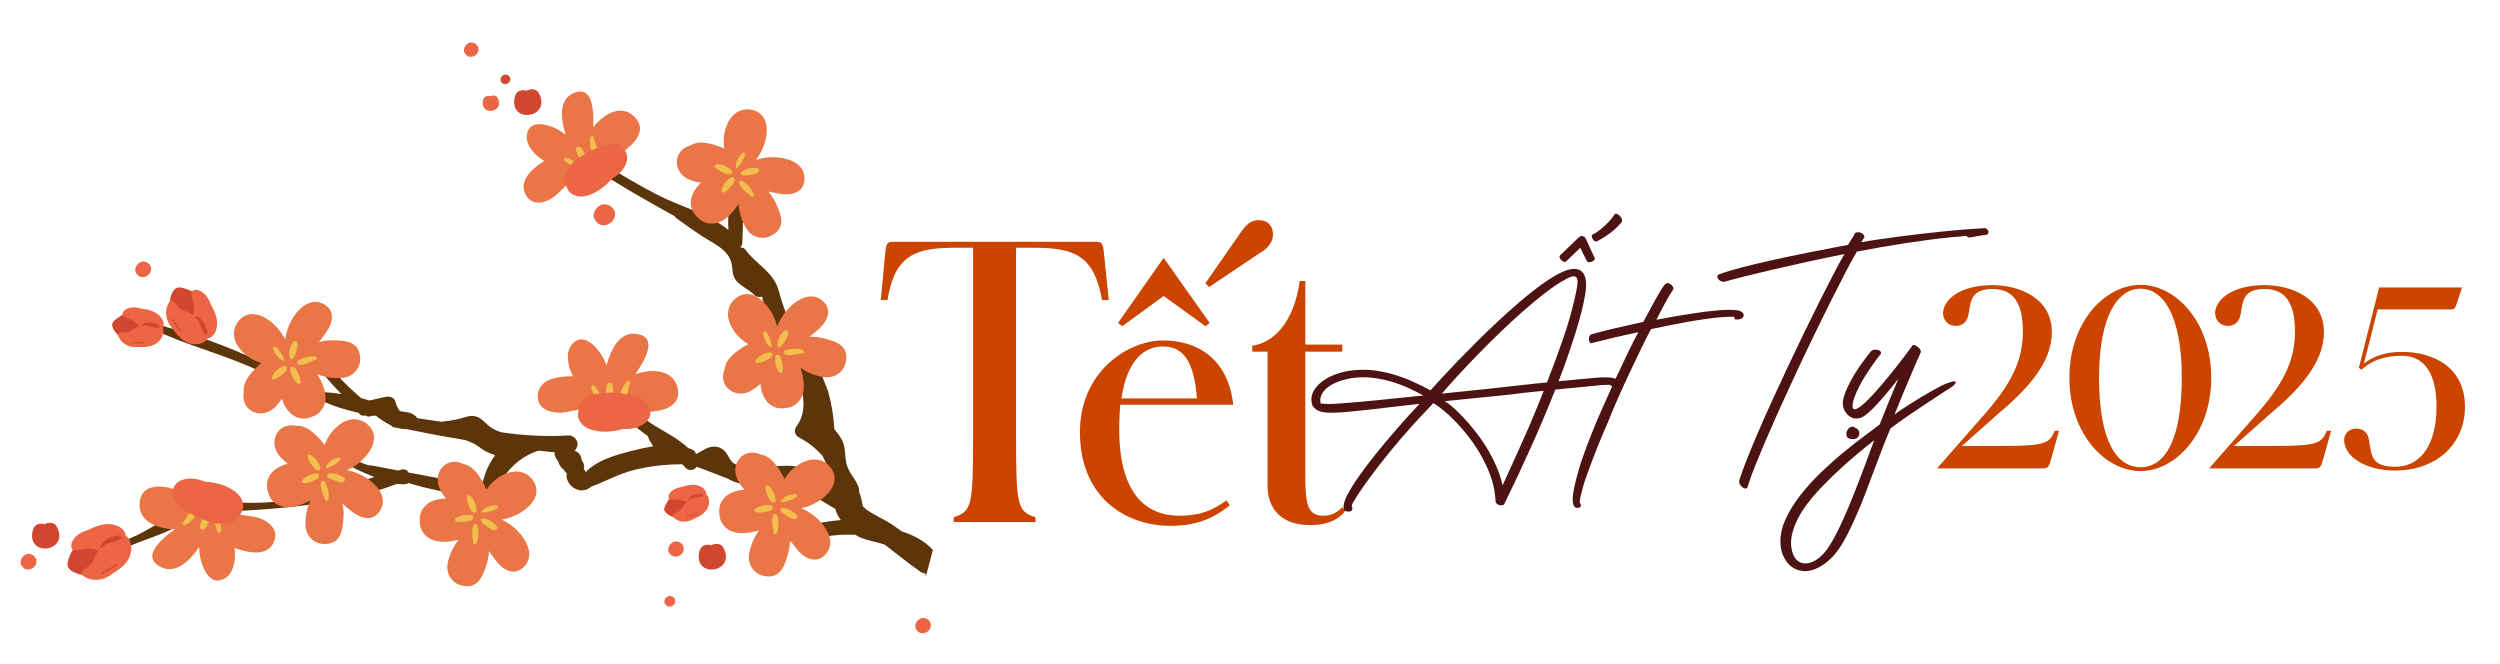 <?xml version="1.0" encoding="utf-8"?>
<!-- Generator: Adobe Illustrator 28.0.0, SVG Export Plug-In . SVG Version: 6.00 Build 0)  -->
<svg version="1.1" id="Background_1" xmlns="http://www.w3.org/2000/svg" xmlns:xlink="http://www.w3.org/1999/xlink" x="0px"
	 y="0px" viewBox="0 0 849.89 225.78" style="enable-background:new 0 0 849.89 225.78;" xml:space="preserve">
<style type="text/css">
	.st0{fill:#5C350B;}
	.st1{fill:#EA7547;}
	.st2{fill:#F2BE4D;}
	.st3{fill:#EC6545;}
	.st4{fill:#D1462E;}
	.st5{fill:#CB4400;}
	.st6{fill:#4D1313;}
</style>
<g>
	<g>
		<g>
			<path class="st0" d="M290.78,181.81c2.71,1.79,6.73,2.29,9.6,3.2c0.15,0.05,0.27,0.11,0.42,0.16c4.04,3.08,7.94,6.29,12.17,9.24
				c0.49,0.34,1.04,0.48,1.6,0.52c0.08,0.32,0.14,0.65,0.2,0.99l2.37-8.95c-2.73-3.1-6.6-5.02-10.69-6.38
				c-1.09-0.76-2.14-1.62-3.23-2.32c-2.7-1.75-5.76-3.02-8.39-4.83c-0.58-0.4-1.07-0.88-1.51-1.39c-0.26-1.44-0.55-3.09-1.28-5
				c0.04-0.26,0.08-0.51,0.01-0.78c-0.65-2.6-2.4-4.28-3.56-6.66c-1.35-2.77-0.93-5.25-1.56-8.11c-0.48-2.18-1.92-3.9-3.29-5.62
				c-0.25-4.35-0.95-8.72-2.15-12.92l-3.47-8.85c-1.98-3.85-4.52-7.39-7.72-10.44c-0.11-0.11-0.26-0.11-0.4-0.16
				c-1.84-4.8-3.84-9.55-5.12-14.51c-1.71-6.61-7.65-8.97-11.4-14.18c-0.38-0.52-0.95-0.66-1.53-0.66c-0.04-0.05-0.05-0.1-0.09-0.15
				c0.3-0.37,0.55-0.79,0.58-1.29c0.26-4.68,0.1-9.26,0.76-13.93c0.59-4.19,1.75-8.24,2.65-12.37c0.46-2.12-2.57-3.2-3.57-1.27
				c-3.5,6.74-5.01,15.16-4.57,23.03c-6.85-5.62-16.33-7.95-24.11-11.94c-12.31-6.31-23.67-14.31-36.02-20.56
				c-0.49-0.25-1,0.45-0.55,0.8c13.41,10.68,27.84,18.94,42.52,27.07c0.06,0.16,0.1,0.33,0.27,0.46c2.96,2.2,5.91,4.28,9,6.3
				c3.7,2.43,8.85,4.45,9.95,9.16c0.51,2.19,0.06,4.05,1.6,5.92c1.66,2.02,4.32,3,6.16,4.89c0.65,0.67,1.79,0.85,2.67,0.57
				c0.13,0.78,0.24,1.6,0.47,2.61c1.6,7.04,5.7,15.36,9.53,21.47c0.33,0.53,0.78,0.81,1.23,0.93c2.65,6.28,4.5,13.63,0.49,18.99
				c-0.93,1.25-0.79,3.03,0.71,3.81c3.24,1.68,5.81,3.73,8.16,6.41c1.17,2.47,2.34,4.94,3.36,7.48c0.04,0.09,0.06,0.2,0.1,0.29
				c-0.03-0.01-0.06-0.01-0.09-0.02c-0.71-0.18-1.4-0.44-2.11-0.64c-0.03-0.07-0.03-0.16-0.08-0.22c-2.32-3-5.77-3.04-9.34-3.17
				c-5.28-1.38-12.9,0.86-18.77,0.26c-0.01-0.01-0.02-0.02-0.03-0.03c-0.06-0.04-0.12-0.05-0.18-0.09
				c-0.05-0.02-0.07-0.09-0.12-0.11c-0.08-0.03-0.16-0.05-0.25-0.08c-1.36-0.68-2.67-0.71-3.76-2.24c-0.85-1.2-1.27-2.54-2.44-3.51
				c-1.45-1.2-3.2-1.43-4.98-0.88c-1.35,0.41-2.89,1.59-4.4,2.24c-0.18-0.62-0.52-1.19-1.17-1.49c-0.49-0.23-0.99-0.38-1.49-0.55
				c-3.22-3.1-7.35-5.15-11.22-7.5c-7.75-4.7-12.95-11.34-17.65-18.94c-0.48-0.77-1.65-0.15-1.39,0.68
				c2.06,6.73,5.96,12.3,10.97,17.19c1.71,1.67,3.59,3.1,5.53,4.47c0.44,1.17,1.09,2.41,1.9,3.51c-2.47,0.39-4.92,0.92-7.3,1.54
				c-5.36,1.39-11.74,3.09-15.67,7.25c-0.13-0.39-0.34-0.79-0.66-1.16c0.08-0.36,0.14-0.68,0.13-0.81
				c-0.07-0.93-0.43-1.63-0.91-2.24c-0.03-1.4-0.99-2.72-2.36-3.03c0.26-0.28,0.55-0.49,0.67-1c1.16-1.93-0.66-4.37-2.76-4.24
				c-7.67,0.47-15.31,0.05-22.85-1.08c-1.35-0.47-2.68-1.01-3.89-1.93c-1.75-1.34-2.91-3.2-5.26-3.58c-1.69-0.27-3.36,0.5-4.96,0.9
				c-2.11,0.53-4.18,0.82-6.26,1.04c-2.74-0.42-5.48-0.84-8.22-1.24c-0.1-0.19-0.2-0.39-0.37-0.55c-1.58-1.54-3.41-1.49-5.47-1.81
				c-0.66-0.97-1.22-1.97-1.54-3.25c-0.37-1.46-2.01-1.92-3.29-1.63c-1.83,0.41-3.67,0.83-5.5,1.24c-0.95-0.28-1.88-0.56-2.86-0.81
				c-2.84-2.47-5.62-4.99-8.13-7.88c-3.26-3.75-5.62-8.59-9.37-11.84c-0.67-0.58-1.45,0.11-1.31,0.86c1,5.16,5.2,9.78,8.52,13.66
				c1.13,1.31,2.36,2.55,3.57,3.81c-2.39-0.38-4.77-0.61-7.11-0.6c-18.29-9.98-36.62-18.58-57.16-23.38
				c-0.95-0.22-1.47,1.19-0.58,1.62c11.02,5.33,22.99,8.38,34.2,13.27c7.9,3.45,15.01,10.47,23.7,11.4c0.1,0.01,0.18-0.05,0.27-0.06
				c3.9,1.91,8.25,3.17,12.56,4.16c0.41,0.65,1.08,1.09,1.98,0.95c0.12-0.02,0.24-0.04,0.36-0.06c0.04,0.03,0.07,0.06,0.11,0.09
				c0.68,0.47,1.37,0.34,1.95,0.02c0.02,0,0.04,0.01,0.06,0.01c0.51,0.09,0.94,0.04,1.32-0.11c1.49,1.17,3.28,2.42,5.16,3.33
				c0.06,0.06,0.09,0.13,0.15,0.18c0.56,0.5,1.21,0.67,1.85,0.62c1.19,0.38,2.36,0.56,3.48,0.46c0.05,0.02,0.06,0.07,0.12,0.08
				c5.45,1.16,10.9,2.2,16.4,3.1c1.18,0.19,2.38,0.42,3.58,0.65c1.27,0.52,2.58,1.03,3.67,1.73c1.71,1.11,2.23,1.82,4.12,2.54
				c0.67,0.26,1.38,0.54,2.08,0.82c-1.39,1.94-2.58,4-3.36,6.35c-0.21,0.64-0.48,1.43-0.72,2.28c-0.34,0.6-0.75,1.09-1.04,1.79
				c-0.07,0.17-0.12,0.36-0.18,0.53c-2.33-1.27-5.49-1.54-8.5-2.12c-5.21-1.01-10.43-1.97-15.64-2.97c-0.4-0.72-1.15-1.26-2.24-1.01
				c-0.43,0.1-0.85,0.24-1.28,0.34c-3.17-0.6-6.32-1.25-9.5-1.8c-0.17-0.03-0.28,0.06-0.42,0.09c-2.81-0.99-5.57-2.1-8.25-3.41
				c-1.31-0.64-2.28,1.28-1.03,2.01c3.58,2.07,7.28,3.87,11.16,5.32c-10.49,3.04-20.87,6.61-31.71,8.14
				c-12.25,1.73-24.12-0.6-36.35-0.48c-0.92,0.01-1.11,1.29-0.36,1.69c1.43,0.77,2.89,1.44,4.38,2.04
				c-5.9,1.74-11.15,5.67-16.63,8.36c-6.92,3.38-14.53,4.91-21.54,8c-0.69,0.31-0.6,1.51,0.27,1.41c7.8-0.9,14.97-4.32,22.23-7.12
				c6.4-2.46,13.59-4.44,18.25-9.76c23.2-0.99,48.72-2.08,69.15-9.95c1.06,0.14,2.13,0.2,3.17,0.03c0.26-0.04,0.46-0.16,0.63-0.3
				c1.62,0.45,3.23,0.9,4.85,1.33c1.82,0.48,4.01,0.92,6.25,1.41c0.07,0.22,0.2,0.42,0.43,0.58c3.15,2.25,6.55,3.32,9.35,5.77
				c-0.48,1.24-0.89,2.49-1.11,3.75c-0.37,2.11,2.25,2.84,3.35,1.2c0.43-0.64,0.77-1.33,1.13-2.02c2.14,0.61,4.64-1.56,3.27-3.83
				c0.16-0.52,0.31-1.05,0.44-1.59c1.33-1.07,1.57-2.67,1.72-4.34c0.37-0.23,0.7-0.5,0.86-0.86c2.61-5.76,7.63-10.55,13.81-12.43
				c1.81,0.18,3.59,0.45,5.42,0.51c-0.06,0.32-0.07,0.64,0.02,0.97c0.25,0.84,0.63,1.52,1.19,2.16c0.33,1.2,0.91,2.15,1.75,2.72
				c0.37,0.52,0.75,1.02,1.2,1.49c-0.08,0.32-0.14,0.63-0.12,0.91c0.05,0.82,0.37,1.6,0.81,2.28c0.93,1.45,2.68,2.49,4.44,2.46
				c0.95-0.02,1.84-0.32,2.63-0.84c0.06-0.04,0.2-0.18,0.38-0.36c5.04-1.86,9.51-4.46,14.89-5.77c5.55-1.35,10.68-1.87,16.2-1.89
				c0.26,0.31,0.58,0.54,0.83,0.87c1.23,1.67,3.17,1.22,4.1-0.02c3.47,1.31,6.96,2.62,10.42,3.98c2.81,1.73,6.43,2.33,10.05,2.22
				c7.41-0.23,12.61-0.2,19.25,3.7c2.48,1.46,4.9,3,7.36,4.42c0.34,1.35,1,2.67,1.9,3.8c-7.66,0.55-15.69,2.84-20.91,5.31
				c-1.04,0.49-0.84,2.02,0.39,2.03c6.44,0.05,12.7-1.62,19.09-2.23C286.49,181.7,288.64,181.75,290.78,181.81z"/>
			<g>
				<g>
					<path class="st1" d="M279.65,114.93c-1.57-0.39-3.03-0.47-4.45-0.42c0.96-0.8,1.89-1.6,2.76-2.33
						c2.96-2.45,5.37-6.59,1.81-9.81c-3.96-3.59-8.99-0.49-11.93,2.72c-1.67,1.83-2.81,3.8-3.64,5.91
						c-1.53-6.59-8.32-14.5-14.28-9.42c-5.32,4.53-1.08,12.37,4.51,15.4c-0.94,0.49-1.81,1.02-2.53,1.5
						c-2.48,1.64-5.24,3.87-5.52,6.87c-0.46,1.13-0.73,2.32-0.51,3.62c0.57,3.41,3.89,5.34,7.18,4.7c1.99-0.38,3.8-1.66,5.46-3.19
						c0.3,3.69,2.06,7.55,6.02,8.25c0.93,0.16,1.75,0.14,2.47-0.02c2.48-0.04,4.75-1.78,5.67-4.11c1.09-2.78,0.55-6.36-0.54-9.49
						c2.4,1.54,4.91,2.68,8.18,3.1c3.91,0.5,7.51-2.34,7.4-6.9C287.63,116.95,283.43,115.88,279.65,114.93z"/>
					<g>
						<path class="st2" d="M259.48,113.3c0.27,1.96,0.93,3.65,2.52,4.7c0.16,0.11,0.32-0.04,0.31-0.22
							c-0.02-1.62-0.66-3.11-1.5-4.61C260.43,112.5,259.35,112.36,259.48,113.3z"/>
						<path class="st2" d="M266.61,112.47c-1.23,1.15-2.14,2.7-2.31,4.64c-0.07,0.78,0.46,1.27,1,0.81
							c1.17-0.97,1.96-2.43,2.58-4.04C268.32,112.76,267.38,111.76,266.61,112.47z"/>
						<path class="st2" d="M261.73,119.78c-1.67,0.19-3.33,0.9-4.62,2.36c-0.52,0.59-0.38,1.29,0.32,1.25
							c1.52-0.09,3.02-0.79,4.47-1.72C262.93,121.02,262.78,119.66,261.73,119.78z"/>
						<path class="st2" d="M263.55,121.33c-0.2,1.67,0.09,3.45,1.21,5.04c0.45,0.64,1.17,0.67,1.29-0.02
							c0.27-1.49-0.05-3.12-0.62-4.75C265.04,120.46,263.68,120.29,263.55,121.33z"/>
						<path class="st2" d="M272.87,118.96c-1.86-0.64-4.11-0.53-5.96,0.14c-0.69,0.25-0.69,1.25,0.05,1.44
							c2.02,0.51,3.77-0.1,6.09-0.51C273.61,119.93,273.29,119.1,272.87,118.96z"/>
					</g>
				</g>
				<g>
					<path class="st1" d="M263.63,68.84c-0.68-1.47-1.53-2.66-2.46-3.73c1.22,0.24,2.43,0.46,3.54,0.69
						c3.76,0.77,8.5,0.05,8.78-4.74c0.32-5.34-5.25-7.32-9.59-7.59c-2.47-0.15-4.73,0.19-6.88,0.87c4.18-5.33,6.08-15.57-1.61-17.03
						c-6.87-1.3-10.32,6.91-9.17,13.17c-0.97-0.43-1.93-0.77-2.75-1.03c-2.83-0.91-6.31-1.66-8.81,0.01
						c-1.17,0.35-2.26,0.88-3.14,1.87c-2.3,2.58-1.73,6.38,0.84,8.55c1.55,1.31,3.68,1.92,5.91,2.25c-2.69,2.55-4.59,6.34-2.65,9.86
						c0.46,0.83,0.98,1.45,1.56,1.91c1.58,1.91,4.37,2.58,6.76,1.83c2.85-0.9,5.3-3.56,7.05-6.37c0.3,2.83,0.99,5.5,2.71,8.32
						c2.06,3.36,6.53,4.39,10.01,1.44C267.06,76.33,265.26,72.38,263.63,68.84z"/>
					<g>
						<path class="st2" d="M252.25,52.1c-1.36,1.44-2.26,3.01-2.08,4.91c0.02,0.19,0.23,0.22,0.37,0.11
							c1.25-1.04,2.01-2.47,2.65-4.06C253.48,52.34,252.91,51.41,252.25,52.1z"/>
						<path class="st2" d="M257.37,57.14c-1.66-0.24-3.45,0.03-5.06,1.11c-0.65,0.44-0.7,1.15-0.01,1.29c1.49,0.3,3.12,0,4.76-0.53
							C258.21,58.65,258.41,57.29,257.37,57.14z"/>
						<path class="st2" d="M248.62,57.92c-1.19-1.18-2.79-2.03-4.73-2.11c-0.79-0.03-1.24,0.51-0.77,1.03
							c1.02,1.12,2.5,1.86,4.14,2.41C248.4,59.64,249.37,58.66,248.62,57.92z"/>
						<path class="st2" d="M248.55,60.31c-1.43,0.88-2.63,2.23-3.17,4.1c-0.22,0.75,0.21,1.33,0.82,0.99c1.33-0.73,2.39-2,3.32-3.46
							C250.16,60.93,249.44,59.76,248.55,60.31z"/>
						<path class="st2" d="M256.24,66.08c-0.67-1.85-2.16-3.54-3.84-4.56c-0.63-0.38-1.41,0.24-1.09,0.94
							c0.86,1.89,2.44,2.87,4.21,4.43C255.95,67.27,256.39,66.5,256.24,66.08z"/>
					</g>
				</g>
				<g>
					<path class="st1" d="M215.96,127.19c4.1-5.76,7.49-12.84,0.21-13.71c-5.44-0.65-8.49,5.06-9.95,10.74
						c-0.59-1.51-1.29-2.97-2.17-4.23c-2.22-3.16-6.39-6.95-9.73-2.78c-2.11,2.64-1.39,7.1,0.46,10.74c-0.23,0-0.46-0.04-0.68-0.04
						c-4.37,0.05-10.79,0.89-11.27,6.28c-0.48,5.3,5.36,6.66,9.48,5.92c3.3-0.59,6.58-1.36,9.86-2.01c0.98-0.19,1.95-0.42,2.79-0.81
						c0.23,0.22,0.48,0.42,0.8,0.57c5.43,2.53,26.73,5.04,24.66-5.64C229.17,125.76,222.11,125.15,215.96,127.19z"/>
					<g>
						<path class="st2" d="M201.01,131.77c0.53,1.96,1.44,3.6,3.23,4.48c0.18,0.09,0.32-0.08,0.3-0.26
							c-0.24-1.65-1.09-3.09-2.16-4.51C201.9,130.83,200.75,130.82,201.01,131.77z"/>
						<path class="st2" d="M206.51,130.58c-0.64,1.6-0.8,3.44-0.07,5.31c0.29,0.76,1.01,0.97,1.32,0.32c0.66-1.41,0.75-3.1,0.6-4.87
							C208.25,130.1,206.91,129.58,206.51,130.58z"/>
						<path class="st2" d="M213.08,129.77c-1.41,1.46-2.28,3.6-2.44,5.6c-0.06,0.75,0.9,1.18,1.4,0.57
							c1.36-1.65,1.53-3.54,2.14-5.88C214.33,129.49,213.39,129.44,213.08,129.77z"/>
					</g>
					<path class="st3" d="M212.88,133.98c-3.7-0.62-8.16-0.83-11.75,0.36c-2.42,0.8-4.73,2.9-4.47,5.41
						c-0.8,2.64,1.2,5.29,3.98,6.22c3.52,1.18,7.45,0.93,11.03-0.11c1.14,0.03,2.29-0.01,3.42-0.22c3-0.56,6.16-2.4,6.01-5.79
						C220.92,135.8,216.23,134.54,212.88,133.98z"/>
				</g>
				<g>
					<path class="st1" d="M59.5,179.94c-5.78,4.07-11.33,9.62-4.75,12.86c4.91,2.42,9.69-1.95,12.95-6.82
						c0.05,1.62,0.23,3.23,0.64,4.71c1.04,3.71,3.71,8.68,8.25,5.85c2.86-1.79,3.67-6.23,3.14-10.28c0.21,0.08,0.42,0.19,0.63,0.26
						c4.14,1.41,10.47,2.75,12.72-2.17c2.21-4.84-2.84-8.06-6.97-8.73c-3.31-0.54-6.65-0.9-9.97-1.38c-0.99-0.14-1.98-0.26-2.9-0.17
						c-0.15-0.28-0.31-0.56-0.56-0.8c-4.28-4.19-23.53-13.64-25.13-2.88C46.56,176.9,53.02,179.81,59.5,179.94z"/>
					<g>
						<path class="st2" d="M75.12,180.59c0.15-2.03-0.16-3.88-1.56-5.3c-0.14-0.14-0.33-0.03-0.37,0.15c-0.32,1.63,0,3.28,0.54,4.97
							C73.97,181.18,75.05,181.57,75.12,180.59z"/>
						<path class="st2" d="M69.54,179.88c1.13-1.29,1.9-2.98,1.83-4.98c-0.02-0.81-0.63-1.25-1.13-0.74
							c-1.09,1.11-1.74,2.68-2.19,4.39C67.74,179.75,68.83,180.69,69.54,179.88z"/>
						<path class="st2" d="M63.07,178.46c1.82-0.91,3.35-2.63,4.16-4.47c0.31-0.69-0.45-1.41-1.13-1c-1.83,1.11-2.62,2.83-3.97,4.83
							C61.8,178.31,62.66,178.67,63.07,178.46z"/>
					</g>
					<path class="st3" d="M64.66,174.56c3.28,1.82,7.42,3.5,11.2,3.57c2.55,0.05,5.42-1.16,6.02-3.62c1.63-2.22,0.63-5.38-1.69-7.19
						c-2.93-2.29-6.72-3.36-10.44-3.57c-1.07-0.41-2.16-0.75-3.3-0.93c-3.02-0.47-6.61,0.22-7.6,3.46
						C57.68,170.17,61.68,172.91,64.66,174.56z"/>
				</g>
				<g>
					<path class="st1" d="M201.67,43.22c0.31-6.88-0.64-14.48-6.94-11.44c-4.71,2.27-4.2,8.56-2.43,14
						c-1.26-0.95-2.58-1.79-3.94-2.38c-3.42-1.47-8.74-2.46-9.26,2.71c-0.33,3.27,2.56,6.58,5.93,8.64
						c-0.18,0.12-0.39,0.2-0.57,0.32c-3.49,2.29-8.22,6.29-5.82,10.99c2.37,4.63,7.77,2.75,10.7,0.01c2.35-2.19,4.58-4.51,6.89-6.74
						c0.69-0.67,1.36-1.35,1.83-2.1c0.3,0.06,0.61,0.1,0.94,0.06c5.68-0.71,24.11-9.6,16.92-17.36
						C211.56,35.24,205.57,38.37,201.67,43.22z"/>
					<g>
						<path class="st2" d="M192.02,54.7c1.45,1.35,3.03,2.24,4.92,2.04c0.19-0.02,0.22-0.23,0.1-0.37
							c-1.05-1.24-2.48-1.99-4.08-2.62C192.25,53.47,191.32,54.05,192.02,54.7z"/>
						<path class="st2" d="M195.83,50.89c0.32,1.65,1.14,3.25,2.7,4.43c0.63,0.47,1.32,0.28,1.22-0.41c-0.2-1.5-1.01-2.95-2.04-4.34
							C196.98,49.6,195.63,49.86,195.83,50.89z"/>
						<path class="st2" d="M200.69,46.84c-0.38,1.93,0.03,4.15,0.94,5.89c0.34,0.65,1.33,0.52,1.42-0.25
							c0.24-2.07-0.61-3.72-1.33-5.96C201.56,45.97,200.78,46.4,200.69,46.84z"/>
					</g>
					<path class="st3" d="M202.72,50.42c-3.3,1.39-6.99,3.51-9.27,6.35c-1.53,1.91-2.3,4.83-0.79,6.78c0.72,2.6,3.71,3.75,6.43,3.09
						c3.45-0.84,6.48-3.06,8.82-5.77c0.94-0.56,1.84-1.19,2.64-1.95c2.12-2.01,3.71-5.16,1.84-7.89
						C210.13,47.79,205.71,49.16,202.72,50.42z"/>
				</g>
				<g>
					<path class="st4" d="M31.95,195.54c3.36-0.43,7.2-1.44,9.75-3.5c1.72-1.38,2.82-3.92,1.6-6.14c-0.38-2.62-3.12-4.49-5.83-4.59
						c-3.44-0.13-6.64,1.16-9.25,3.08c-0.98,0.28-2.3,0.26-2.79,1.13c-1.64,2.89-3.04,6.04-2.31,7.27
						C24.56,195.22,28.9,195.94,31.95,195.54z"/>
					<path class="st3" d="M31.55,190.82c1.12-2.66,2.87-5.62,5.29-7.41c1.63-1.2,3.22-3.06,4.97-1.78c2.3,0.66,2.96,3.23,2.78,5.53
						c-0.22,2.93-2.44,5.62-6.31,7.82c-3.46,2.79-7.25,2.6-9.69,1C25.68,194.05,30.53,193.23,31.55,190.82z"/>
					<path class="st3" d="M30.88,186.54c2.88,0.54,6.31,0.78,8.95-0.1c1.78-0.59,3.34-2.2,2.91-4.18c-0.12-1.73-1.18-2.9-3.39-3.67
						c-2.8-0.98-5.75-0.21-9.37,1.54c-3.98,1.14-5.81,3.7-5.76,5.43C24.32,188.72,28.27,186.05,30.88,186.54z"/>
					<path class="st4" d="M34.06,186.01c-0.09,0.24,0.24,0.55,0.42,0.34c1.91-2.32,4.7-1.69,6.78-3.37
						c0.45-0.36-0.48-1.04-1.01-0.95C36.85,182.62,34.91,183.77,34.06,186.01z"/>
					<path class="st4" d="M35.35,194.93c0.07-0.19,0.14-0.38,0.21-0.57c0.03-0.09-0.09-0.18-0.17-0.14l-0.58,0.26
						C34.28,194.7,35.12,195.58,35.35,194.93z"/>
					<path class="st4" d="M36.1,193.59c-0.56,0.09-0.05,1.01,0.38,0.63c1.08-0.95,2.31-1.23,3.27-2.26
						c0.11-0.12-0.06-0.38-0.22-0.28C38.4,192.34,37.51,193.36,36.1,193.59z"/>
				</g>
				<g>
					<path class="st4" d="M57.86,106.05c0.57,3.01,1.68,6.42,3.67,8.62c1.34,1.48,3.68,2.34,5.62,1.12
						c2.35-0.48,3.89-3.05,3.83-5.51c-0.07-3.11-1.4-5.93-3.26-8.18c-0.3-0.87-0.35-2.06-1.16-2.46c-2.7-1.33-5.61-2.43-6.69-1.7
						C57.76,99.37,57.34,103.32,57.86,106.05z"/>
					<path class="st3" d="M62.1,105.44c2.46,0.87,5.23,2.29,6.97,4.38c1.17,1.41,2.93,2.74,1.87,4.39c-0.47,2.11-2.76,2.84-4.84,2.8
						c-2.66-0.05-5.2-1.9-7.39-5.28c-2.7-2.97-2.73-6.41-1.41-8.7C58.87,100.31,59.87,104.65,62.1,105.44z"/>
					<path class="st3" d="M65.93,104.61c-0.34,2.63-0.37,5.73,0.56,8.07c0.63,1.57,2.17,2.9,3.93,2.41c1.56-0.2,2.56-1.22,3.14-3.25
						c0.74-2.58-0.12-5.2-1.89-8.37c-1.24-3.53-3.64-5.05-5.21-4.91C63.61,98.81,66.23,102.23,65.93,104.61z"/>
					<path class="st4" d="M66.58,107.46c-0.22-0.07-0.49,0.25-0.29,0.39c2.19,1.6,1.78,4.15,3.4,5.94c0.35,0.38,0.91-0.49,0.8-0.96
						C69.78,109.79,68.64,108.1,66.58,107.46z"/>
					<path class="st4" d="M58.6,109.09c0.17,0.05,0.35,0.1,0.53,0.16c0.08,0.03,0.15-0.09,0.12-0.16l-0.26-0.51
						C58.74,108.11,58,108.91,58.6,109.09z"/>
					<path class="st4" d="M59.84,109.7c-0.11-0.5-0.91,0.01-0.55,0.37c0.92,0.92,1.23,2.02,2.22,2.83c0.12,0.1,0.34-0.07,0.25-0.21
						C61.09,111.71,60.12,110.95,59.84,109.7z"/>
				</g>
				<g>
					<path class="st4" d="M42.71,115.7c2.36,1.13,5.27,2.08,7.79,1.82c1.69-0.18,3.47-1.36,3.61-3.31c0.85-1.86-0.14-4.22-1.86-5.42
						c-2.18-1.52-4.8-2.03-7.28-1.88c-0.75-0.23-1.6-0.8-2.28-0.44c-2.28,1.19-4.51,2.64-4.55,3.75
						C38.06,112.39,40.57,114.68,42.71,115.7z"/>
					<path class="st3" d="M44.44,112.47c1.84-1.25,4.22-2.44,6.54-2.59c1.56-0.1,3.37-0.63,3.97,0.93c1.21,1.39,0.57,3.33-0.51,4.75
						c-1.37,1.8-3.94,2.62-7.37,2.42c-3.41,0.36-5.79-1.36-6.7-3.42C39.27,112.1,42.76,113.61,44.44,112.47z"/>
					<path class="st3" d="M45.8,109.42c1.64,1.56,3.76,3.15,5.84,3.69c1.4,0.36,3.09-0.03,3.64-1.49c0.65-1.17,0.45-2.38-0.66-3.8
						c-1.41-1.81-3.64-2.55-6.72-2.93c-3.06-0.93-5.32-0.04-6.01,1.11C40.62,108.08,44.31,108,45.8,109.42z"/>
					<path class="st4" d="M48.08,110.4c-0.16,0.12-0.08,0.46,0.13,0.4c2.21-0.7,3.76,0.87,5.81,0.66c0.44-0.05,0.12-0.87-0.26-1.04
						C51.31,109.38,49.57,109.31,48.08,110.4z"/>
					<path class="st4" d="M45.18,116.73c0.12-0.09,0.25-0.19,0.37-0.28c0.06-0.05,0.01-0.15-0.05-0.16l-0.49-0.08
						C44.58,116.13,44.75,117.05,45.18,116.73z"/>
					<path class="st4" d="M46.23,116.18c-0.4-0.18-0.46,0.63-0.02,0.57c1.1-0.16,2.01,0.17,3.07-0.1c0.12-0.03,0.12-0.27-0.02-0.28
						C48.24,116.33,47.23,116.62,46.23,116.18z"/>
				</g>
				<g>
					<path class="st4" d="M231.56,176.19c2.32,0.02,5.01-0.31,6.93-1.46c1.29-0.78,2.28-2.39,1.66-4.01
						c-0.01-1.81-1.69-3.33-3.52-3.65c-2.32-0.41-4.61,0.17-6.55,1.22c-0.69,0.1-1.58-0.04-1.99,0.5c-1.38,1.81-2.62,3.81-2.24,4.71
						C226.58,175.28,229.45,176.17,231.56,176.19z"/>
					<path class="st3" d="M231.73,172.95c1.01-1.7,2.47-3.54,4.28-4.53c1.22-0.66,2.46-1.77,3.53-0.74c1.49,0.66,1.7,2.46,1.37,4
						c-0.42,1.96-2.18,3.58-5,4.7c-2.6,1.57-5.15,1.08-6.66-0.23C227.45,174.59,230.82,174.49,231.73,172.95z"/>
					<path class="st3" d="M231.68,169.99c1.9,0.64,4.2,1.12,6.07,0.77c1.26-0.24,2.47-1.18,2.36-2.56c0.08-1.19-0.53-2.07-1.95-2.8
						c-1.81-0.93-3.88-0.68-6.49,0.17c-2.8,0.4-4.28,1.96-4.41,3.14C227.03,170.86,229.95,169.41,231.68,169.99z"/>
					<path class="st4" d="M233.88,169.93c-0.09,0.16,0.11,0.4,0.25,0.27c1.51-1.39,3.34-0.71,4.91-1.65c0.34-0.2-0.23-0.75-0.6-0.73
						C236.08,167.89,234.66,168.49,233.88,169.93z"/>
					<path class="st4" d="M233.92,176.09c0.06-0.12,0.13-0.24,0.19-0.37c0.03-0.06-0.05-0.13-0.1-0.11l-0.42,0.12
						C233.21,175.83,233.7,176.51,233.92,176.09z"/>
					<path class="st4" d="M234.55,175.25c-0.39,0.01-0.13,0.68,0.2,0.46c0.82-0.54,1.68-0.62,2.43-1.23c0.09-0.07,0-0.26-0.12-0.21
						C236.23,174.62,235.53,175.23,234.55,175.25z"/>
				</g>
				<path class="st4" d="M183.16,31.61c-0.81-1.5-2.78-1.5-4.08-0.83c-0.04,0.02-0.05,0.04-0.08,0.06
					c-1.57-0.53-3.49-0.03-3.99,2.08C172.76,42.34,187.8,40.25,183.16,31.61z"/>
				<path class="st4" d="M19.28,178.99c-0.81-1.5-2.77-1.5-4.08-0.83c-0.04,0.02-0.05,0.04-0.08,0.06
					c-1.57-0.53-3.49-0.03-3.99,2.08C8.88,189.72,23.91,187.63,19.28,178.99z"/>
				<path class="st4" d="M245.9,186.14c-0.81-1.5-2.78-1.5-4.08-0.83c-0.04,0.02-0.05,0.04-0.08,0.06
					c-1.57-0.53-3.49-0.03-3.99,2.08C235.5,196.88,250.54,194.78,245.9,186.14z"/>
				<path class="st3" d="M169.12,33.22c-0.48-0.9-1.66-0.9-2.44-0.5c-0.02,0.01-0.03,0.02-0.05,0.03c-0.94-0.32-2.09-0.02-2.39,1.24
					C162.9,39.64,171.9,38.39,169.12,33.22z"/>
				<path class="st3" d="M158.98,14.83c-0.07,0.05-0.14,0.11-0.21,0.16c-0.92,0.7-1.51,2.22-0.66,3.24c0.1,0.13,0.21,0.25,0.31,0.38
					c0.49,0.59,1.29,0.83,2.04,0.64c0.07,0,0.14-0.03,0.21-0.04c0.12-0.05,0.25,0.02,0.37-0.07l-0.15-0.01
					c0.99-0.28,1.78-1.2,1.78-2.31c0-0.05,0-0.09,0-0.13C162.66,14.93,160.39,13.77,158.98,14.83z"/>
				<path class="st3" d="M203.69,70.03c-0.1,0.08-0.21,0.16-0.31,0.23c-1.35,1.02-2.2,3.24-0.96,4.73c0.15,0.18,0.3,0.36,0.46,0.55
					c0.71,0.85,1.87,1.22,2.97,0.93c0.11-0.01,0.2-0.04,0.31-0.06c0.18-0.07,0.37,0.03,0.53-0.1l-0.21-0.02
					c1.44-0.4,2.6-1.75,2.59-3.37c0-0.07,0-0.13,0-0.2C209.06,70.18,205.74,68.48,203.69,70.03z"/>
				<path class="st3" d="M8.39,188.74c-0.08,0.06-0.15,0.12-0.23,0.17c-1,0.76-1.64,2.41-0.72,3.52c0.11,0.14,0.23,0.27,0.34,0.41
					c0.53,0.64,1.4,0.91,2.21,0.7c0.08,0,0.15-0.03,0.23-0.04c0.13-0.06,0.27,0.02,0.4-0.07l-0.16-0.01c1.07-0.3,1.94-1.3,1.93-2.51
					c0-0.05,0-0.1,0-0.15C12.4,188.85,9.93,187.58,8.39,188.74z"/>
				<path class="st3" d="M47.36,89.34c-0.08,0.06-0.15,0.12-0.23,0.17c-1,0.76-1.64,2.41-0.72,3.52c0.11,0.14,0.23,0.27,0.34,0.41
					c0.53,0.64,1.4,0.91,2.21,0.7c0.08,0,0.15-0.03,0.23-0.04c0.13-0.06,0.27,0.02,0.4-0.08l-0.16-0.01c1.07-0.3,1.94-1.3,1.93-2.51
					c0-0.05,0-0.1,0-0.15C51.36,89.45,48.89,88.18,47.36,89.34z"/>
				<path class="st3" d="M228.52,184.47c-0.07,0.06-0.15,0.11-0.23,0.17c-0.99,0.74-1.61,2.37-0.7,3.46
					c0.11,0.13,0.22,0.27,0.33,0.4c0.52,0.62,1.37,0.89,2.17,0.68c0.08,0,0.15-0.03,0.22-0.04c0.13-0.05,0.27,0.02,0.39-0.07
					l-0.16-0.01c1.06-0.3,1.9-1.28,1.9-2.47c0-0.05,0-0.1,0-0.14C232.45,184.58,230.03,183.34,228.52,184.47z"/>
				<path class="st3" d="M312.52,210.51c-0.08,0.06-0.15,0.11-0.23,0.17c-0.99,0.74-1.61,2.37-0.7,3.46
					c0.11,0.13,0.22,0.27,0.33,0.4c0.52,0.62,1.37,0.89,2.17,0.68c0.08,0,0.15-0.03,0.22-0.04c0.13-0.06,0.27,0.02,0.39-0.07
					l-0.16-0.01c1.06-0.3,1.9-1.28,1.9-2.46c0-0.05,0-0.1,0-0.14C316.45,210.62,314.03,209.37,312.52,210.51z"/>
				<path class="st3" d="M226.8,202.89c-0.05,0.04-0.11,0.08-0.16,0.12c-0.69,0.52-1.12,1.65-0.49,2.41
					c0.08,0.09,0.15,0.19,0.23,0.28c0.36,0.44,0.96,0.62,1.52,0.48c0.06,0,0.1-0.02,0.16-0.03c0.09-0.04,0.19,0.01,0.27-0.05
					l-0.11-0.01c0.74-0.21,1.33-0.89,1.32-1.72c0-0.03,0-0.07,0-0.1C229.54,202.97,227.85,202.1,226.8,202.89z"/>
				<path class="st4" d="M171.02,25.61c-0.05,0.04-0.09,0.07-0.14,0.11c-0.62,0.46-1.01,1.48-0.44,2.16
					c0.07,0.08,0.14,0.17,0.21,0.25c0.32,0.39,0.86,0.56,1.36,0.43c0.05,0,0.09-0.02,0.14-0.03c0.08-0.03,0.17,0.01,0.24-0.05
					l-0.1-0.01c0.66-0.18,1.19-0.8,1.19-1.54c0-0.03,0-0.06,0-0.09C173.48,25.67,171.96,24.9,171.02,25.61z"/>
				<g>
					<path class="st1" d="M165.46,191.73c0.51-1.54,0.7-2.98,0.76-4.4c0.73,1.02,1.45,2,2.11,2.93c2.21,3.14,6.16,5.86,9.65,2.56
						c3.89-3.68,1.18-8.93-1.8-12.1c-1.7-1.81-3.58-3.1-5.61-4.08c6.69-1.02,15.09-7.19,10.49-13.51
						c-4.11-5.65-12.25-2.02-15.7,3.32c-0.41-0.97-0.88-1.88-1.3-2.64c-1.44-2.6-3.46-5.52-6.42-6.02
						c-1.09-0.54-2.25-0.91-3.57-0.79c-3.45,0.31-5.62,3.47-5.24,6.8c0.23,2.01,1.37,3.92,2.77,5.69c-3.71,0.02-7.68,1.48-8.68,5.37
						c-0.23,0.92-0.28,1.73-0.17,2.46c-0.15,2.47,1.42,4.88,3.67,5.96c2.69,1.3,6.3,1.04,9.5,0.19c-1.72,2.27-3.05,4.69-3.72,7.92
						c-0.8,3.86,1.76,7.67,6.31,7.91C162.83,199.53,164.23,195.42,165.46,191.73z"/>
					<g>
						<path class="st2" d="M168.63,171.73c-1.98,0.12-3.71,0.64-4.87,2.15c-0.12,0.15,0.02,0.32,0.2,0.33
							c1.62,0.1,3.15-0.42,4.71-1.14C169.36,172.75,169.58,171.68,168.63,171.73z"/>
						<path class="st2" d="M168.91,178.91c-1.05-1.31-2.53-2.34-4.45-2.65c-0.78-0.13-1.3,0.36-0.89,0.94
							c0.88,1.24,2.27,2.14,3.83,2.88C168.49,180.59,169.57,179.73,168.91,178.91z"/>
						<path class="st2" d="M162,173.49c-0.06-1.68-0.64-3.39-2-4.78c-0.55-0.56-1.26-0.48-1.27,0.23c-0.03,1.52,0.55,3.07,1.37,4.59
							C160.67,174.59,162.04,174.54,162,173.49z"/>
						<path class="st2" d="M160.31,175.18c-1.64-0.33-3.45-0.17-5.12,0.82c-0.68,0.4-0.76,1.11-0.08,1.29
							c1.47,0.38,3.11,0.18,4.79-0.25C161.07,176.74,161.34,175.39,160.31,175.18z"/>
						<path class="st2" d="M161.97,184.66c0.78-1.81,0.85-4.06,0.32-5.95c-0.2-0.71-1.19-0.79-1.44-0.06
							c-0.67,1.97-0.19,3.76,0.04,6.11C160.94,185.32,161.79,185.06,161.97,184.66z"/>
					</g>
				</g>
				<g>
					<path class="st1" d="M116.79,175.7c0.11-1.61-0.06-3.07-0.36-4.45c0.96,0.8,1.91,1.58,2.77,2.32c2.93,2.49,7.42,4.14,9.98,0.08
						c2.85-4.53-1.08-8.94-4.75-11.27c-2.09-1.33-4.23-2.11-6.45-2.55c6.23-2.65,12.83-10.72,6.79-15.7
						c-5.39-4.45-12.37,1.09-14.38,7.12c-0.65-0.84-1.32-1.6-1.91-2.23c-2.05-2.16-4.73-4.49-7.72-4.24
						c-1.19-0.25-2.41-0.32-3.66,0.13c-3.26,1.16-4.59,4.76-3.38,7.89c0.73,1.89,2.3,3.46,4.1,4.82c-3.58,0.94-7.08,3.34-7.07,7.37
						c0,0.94,0.16,1.74,0.45,2.43c0.47,2.43,2.58,4.37,5.04,4.86c2.93,0.59,6.36-0.56,9.25-2.18c-1.1,2.63-1.79,5.3-1.63,8.6
						c0.19,3.94,3.61,6.99,8.08,6.09C116.19,183.92,116.52,179.59,116.79,175.7z"/>
					<g>
						<path class="st2" d="M114.89,155.55c-1.88,0.6-3.43,1.55-4.18,3.3c-0.08,0.18,0.1,0.3,0.27,0.27
							c1.59-0.31,2.95-1.19,4.28-2.28C115.85,156.35,115.8,155.26,114.89,155.55z"/>
						<path class="st2" d="M116.95,162.43c-1.34-1.01-3.04-1.64-4.97-1.46c-0.78,0.07-1.17,0.68-0.63,1.13
							c1.16,0.98,2.73,1.51,4.43,1.84C116.96,164.16,117.79,163.06,116.95,162.43z"/>
						<path class="st2" d="M108.91,158.9c-0.48-1.61-1.46-3.12-3.13-4.13c-0.67-0.41-1.34-0.15-1.18,0.54
							c0.35,1.48,1.3,2.84,2.47,4.11C107.89,160.3,109.21,159.91,108.91,158.9z"/>
						<path class="st2" d="M107.69,160.96c-1.67,0.09-3.38,0.69-4.75,2.07c-0.55,0.56-0.46,1.27,0.24,1.27
							c1.52,0.01,3.06-0.6,4.57-1.43C108.81,162.28,108.74,160.91,107.69,160.96z"/>
						<path class="st2" d="M111.65,169.72c0.3-1.95-0.19-4.14-1.17-5.84c-0.37-0.64-1.35-0.46-1.41,0.3
							c-0.16,2.08,0.75,3.69,1.56,5.91C110.82,170.63,111.58,170.16,111.65,169.72z"/>
					</g>
				</g>
				<g>
					<path class="st1" d="M112.88,115.68c-1.62-0.02-3.06,0.22-4.43,0.6c0.75-1,1.47-1.99,2.16-2.89c2.33-3.06,3.73-7.63-0.46-9.97
						c-4.67-2.6-8.87,1.56-11,5.35c-1.21,2.16-1.88,4.34-2.2,6.58c-2.99-6.07-11.39-12.23-16.04-5.94
						c-4.15,5.62,1.75,12.29,7.89,13.97c-0.8,0.69-1.53,1.4-2.12,2.03c-2.05,2.16-4.23,4.96-3.81,7.94
						c-0.19,1.2-0.19,2.42,0.32,3.65c1.33,3.19,5,4.32,8.06,2.95c1.85-0.83,3.33-2.48,4.59-4.35c1.13,3.53,3.72,6.88,7.74,6.66
						c0.94-0.05,1.73-0.26,2.4-0.58c2.4-0.6,4.22-2.82,4.59-5.29c0.43-2.96-0.91-6.32-2.68-9.12c2.68,0.96,5.39,1.5,8.67,1.16
						c3.92-0.4,6.79-3.98,5.64-8.4C121.11,115.84,116.77,115.74,112.88,115.68z"/>
					<g>
						<path class="st2" d="M92.86,118.67c0.7,1.85,1.73,3.34,3.52,4c0.18,0.07,0.3-0.11,0.26-0.29c-0.39-1.57-1.35-2.88-2.51-4.15
							C93.61,117.67,92.52,117.78,92.86,118.67z"/>
						<path class="st2" d="M99.62,116.25c-0.93,1.39-1.47,3.12-1.19,5.05c0.11,0.78,0.74,1.13,1.16,0.56
							c0.91-1.21,1.36-2.81,1.59-4.52C101.34,116.14,100.2,115.37,99.62,116.25z"/>
						<path class="st2" d="M96.53,124.47c-1.58,0.57-3.04,1.63-3.96,3.35c-0.37,0.69-0.08,1.34,0.6,1.14
							c1.46-0.43,2.76-1.45,3.97-2.69C97.98,125.41,97.52,124.11,96.53,124.47z"/>
						<path class="st2" d="M98.65,125.57c0.18,1.67,0.87,3.34,2.32,4.64c0.59,0.52,1.29,0.39,1.25-0.31
							c-0.08-1.52-0.76-3.02-1.68-4.49C99.9,124.38,98.54,124.52,98.65,125.57z"/>
						<path class="st2" d="M107.18,121.14c-1.96-0.2-4.13,0.41-5.77,1.49c-0.62,0.4-0.39,1.38,0.38,1.39
							c2.08,0.04,3.65-0.95,5.81-1.87C108.13,121.92,107.62,121.19,107.18,121.14z"/>
					</g>
				</g>
				<g>
					<path class="st1" d="M267.95,188.08c0.44-1.56,0.57-3.01,0.56-4.43c0.77,0.98,1.54,1.94,2.24,2.83
						c2.35,3.04,6.42,5.57,9.75,2.12c3.72-3.85,0.78-8.97-2.34-12.01c-1.78-1.73-3.71-2.93-5.79-3.82
						c6.64-1.32,14.75-7.86,9.87-13.97c-4.37-5.46-12.33-1.47-15.53,4.03c-0.46-0.96-0.96-1.84-1.42-2.57
						c-1.56-2.53-3.71-5.36-6.69-5.73c-1.11-0.49-2.29-0.8-3.61-0.62c-3.43,0.46-5.46,3.72-4.93,7.03c0.32,2,1.54,3.85,3.02,5.56
						c-3.7,0.19-7.61,1.83-8.43,5.76c-0.19,0.92-0.2,1.74-0.06,2.47c-0.04,2.48,1.63,4.81,3.93,5.79c2.75,1.18,6.34,0.75,9.5-0.24
						c-1.61,2.35-2.83,4.82-3.36,8.08c-0.63,3.89,2.1,7.58,6.66,7.61C265.68,195.99,266.89,191.82,267.95,188.08z"/>
					<g>
						<path class="st2" d="M270.21,167.96c-1.97,0.2-3.68,0.81-4.77,2.37c-0.11,0.16,0.04,0.32,0.21,0.32
							c1.62,0.03,3.13-0.56,4.65-1.35C270.99,168.94,271.16,167.86,270.21,167.96z"/>
						<path class="st2" d="M270.82,175.12c-1.11-1.26-2.63-2.23-4.57-2.45c-0.78-0.09-1.28,0.42-0.84,0.98
							c0.94,1.19,2.36,2.03,3.96,2.7C270.47,176.81,271.51,175.91,270.82,175.12z"/>
						<path class="st2" d="M263.67,170.02c-0.14-1.67-0.79-3.36-2.21-4.69c-0.57-0.54-1.28-0.42-1.26,0.28
							c0.04,1.52,0.69,3.04,1.57,4.53C262.39,171.18,263.76,171.06,263.67,170.02z"/>
						<path class="st2" d="M262.06,171.78c-1.66-0.26-3.45-0.02-5.08,1.05c-0.66,0.43-0.71,1.15-0.02,1.29
							c1.48,0.32,3.12,0.04,4.77-0.47C262.88,173.3,263.1,171.94,262.06,171.78z"/>
						<path class="st2" d="M264.14,181.17c0.69-1.84,0.66-4.09,0.05-5.96c-0.23-0.7-1.23-0.73-1.44,0.01c-0.58,2-0.02,3.77,0.31,6.1
							C263.14,181.88,263.98,181.58,264.14,181.17z"/>
					</g>
				</g>
			</g>
		</g>
	</g>
	<g>
		<path class="st5" d="M324.19,175.84c6.23-2.03,6.61-3.81,6.61-28.08V84.23h-6.35c-13.21,0-20.33,2.54-22.74,17.79h-2.29
			l1.52-16.01c0.38-3.68,0.76-3.81,3.18-3.81h67.98c2.41,0,2.8,0.13,3.18,3.81l1.65,16.01h-2.29c-2.67-15.25-9.53-17.79-23.12-17.79
			h-6.1v63.53c0,24.27,0.38,26.05,6.61,28.08v1.65h-27.83V175.84z"/>
		<path class="st5" d="M367.13,146.87c0-20.58,16.39-31.13,28.21-31.13c12.2,0,22.24,6.61,23.89,21.85h-38.37
			c-0.25,2.41-0.38,5.21-0.38,8.26c0,20.96,8.26,29.48,20.58,29.48c7.12,0,11.44-2.03,15.88-5.21l1.14,1.65
			c-4.45,3.56-10.04,6.99-20.08,6.99C382.63,178.77,367.13,169.11,367.13,146.87z M395.59,87.66l15.63,22.11l-1.4,1.14l-14.23-10.29
			l-14.1,10.29l-1.4-1.14L395.59,87.66z M381.23,135.44h25.67c-1.02-13.72-5.34-17.66-11.56-17.66
			C389.49,117.78,383.27,121.72,381.23,135.44z"/>
		<path class="st5" d="M430.91,165.04v-45.49h-5.21v-2.03c7.12-0.89,14.23-7.88,16.14-21.98h1.91v21.6h12.58v2.41h-12.58v41.93
			c0,10.04,0.76,13.85,6.23,13.85c3.05,0,4.96-1.52,6.35-2.92l1.14,1.14c-1.4,1.78-4.45,4.96-12.07,4.96
			C435.87,178.51,430.91,173.3,430.91,165.04z"/>
	</g>
	<g>
		<path class="st6" d="M529.84,129.61c2.27-0.23,4.55-0.45,6.84-0.66c2.29-0.21,4.69-0.43,7.2-0.64c0.96-0.02,1.9-0.02,2.8-0.01
			c0.9,0.01,1.57,0.11,1.99,0.31c0.65,0.05,1.09,0.29,1.34,0.71c0.27,0.29,0.41,0.53,0.4,0.71c0,0.18-0.05,0.38-0.15,0.59
			c-0.19,0.54-0.6,0.84-1.23,0.91c-0.52,0.05-1-0.1-1.43-0.46l-0.2-0.22c-0.33-0.04-0.7-0.05-1.12-0.01
			c-0.42,0.04-1.01,0.06-1.77,0.06c-1.95,0.2-3.69,0.38-5.22,0.53c-1.53,0.16-2.93,0.29-4.18,0.4c-1.25,0.11-2.4,0.21-3.44,0.32
			c-1.04,0.1-2.01,0.2-2.93,0.3c-2.62,6.62-5.42,13.23-8.39,19.82c-2.97,6.59-5.97,12.98-9,19.16c-0.14,0.21-0.39,0.34-0.75,0.38
			c-0.44,0.04-0.89-0.05-1.36-0.28c-0.47-0.23-0.74-0.57-0.83-1c0.01-0.32,0-0.63-0.03-0.93s-0.06-0.61-0.09-0.92
			c-0.24-2.39-0.79-4.75-1.66-7.1c-0.86-2.35-1.92-4.61-3.16-6.79c-1.25-2.18-2.61-4.24-4.09-6.16c-1.48-1.92-2.96-3.65-4.45-5.19
			c-1.48-1.54-2.9-2.86-4.26-3.97c-1.36-1.11-2.51-1.92-3.44-2.42l-1.3,1.46c-1.9,1.92-4.01,4.19-6.34,6.79
			c-2.33,2.61-4.68,5.36-7.06,8.26c-2.38,2.9-4.67,5.83-6.85,8.81c-2.19,2.98-4.1,5.79-5.71,8.45c-0.34,0.64-0.48,1.03-0.42,1.19
			c0.21,0.5,0.25,0.95,0.11,1.35c-0.14,0.4-0.69,0.58-1.66,0.56c-0.74-0.17-1.15-0.63-1.23-1.38c-0.11-1.08,0.35-2.58,1.38-4.51
			c1.03-1.94,2.38-4.08,4.05-6.44c1.67-2.36,3.53-4.81,5.58-7.35c2.05-2.54,4.05-4.93,6-7.18c1.94-2.25,3.71-4.25,5.3-6
			c1.59-1.75,2.75-3,3.48-3.76c-0.92,0.09-2.28,0.24-4.09,0.45c-1.81,0.2-3.75,0.43-5.81,0.68c-2.07,0.25-4.11,0.49-6.14,0.71
			c-2.03,0.23-3.72,0.41-5.07,0.55l-2.09,0.21c-2.59,0.26-4.65,0.4-6.2,0.42c-1.55,0.02-2.76-0.07-3.65-0.26
			c-0.88-0.19-1.55-0.45-2.01-0.79c-0.46-0.33-0.87-0.75-1.24-1.23c-0.21-0.5-0.35-1.07-0.42-1.71c-0.12-1.19,0.13-2.34,0.76-3.46
			c0.63-1.11,1.51-2.11,2.65-3.01s2.48-1.67,4.05-2.31c1.56-0.64,3.21-1.11,4.95-1.41c0.35-0.08,0.71-0.13,1.07-0.17
			s0.7-0.07,1.01-0.1c2.51-0.25,4.94-0.21,7.31,0.13c2.37,0.34,4.65,0.85,6.85,1.54c2.2,0.68,4.29,1.48,6.28,2.41
			c1.98,0.92,3.83,1.84,5.53,2.75c0.94-1.06,2.19-2.44,3.77-4.15c1.58-1.71,3.37-3.61,5.39-5.7c2.02-2.09,4.2-4.31,6.53-6.63
			c2.34-2.33,4.73-4.63,7.17-6.91c2.44-2.28,4.88-4.47,7.32-6.56c2.44-2.1,4.77-3.96,7-5.6c2.23-1.63,4.28-2.96,6.17-3.97
			c1.89-1.01,3.51-1.59,4.86-1.73c2.79-0.28,4.34,1.15,4.66,4.29c0.11,1.11,0.02,2.58-0.28,4.4c-0.3,1.82-0.72,3.8-1.27,5.95
			c-0.55,2.15-1.18,4.38-1.91,6.71c-0.73,2.33-1.46,4.56-2.18,6.71c-0.73,2.14-1.42,4.1-2.09,5.88S530.26,128.52,529.84,129.61z
			 M483.9,134.46c-1.24-0.68-2.74-1.44-4.51-2.29c-1.77-0.84-3.73-1.6-5.87-2.27c-2.14-0.67-4.4-1.15-6.78-1.45
			c-2.38-0.3-4.8-0.27-7.26,0.1c-1.74,0.3-3.3,0.72-4.7,1.26c-1.39,0.54-2.56,1.19-3.51,1.95c-0.95,0.76-1.63,1.59-2.04,2.5
			c-0.41,0.91-0.5,1.87-0.28,2.89c1.71,0.23,3.54,0.25,5.5,0.08c1.95-0.18,3.91-0.33,5.86-0.45c0.56-0.06,1.35-0.13,2.39-0.21
			c1.04-0.08,2.2-0.19,3.5-0.32c1.29-0.13,2.65-0.27,4.06-0.41c1.41-0.14,2.75-0.28,4-0.41c1.25-0.13,2.37-0.24,3.34-0.34
			c0.97-0.1,1.68-0.17,2.12-0.22L483.9,134.46z M525.9,130.01c1.92-4.9,3.71-9.73,5.37-14.51c1.67-4.77,3-9.36,4-13.77
			c0.51-2.14,0.83-3.81,0.97-5.01c0.14-1.2,0.03-2-0.34-2.41c-0.27-0.29-0.67-0.42-1.18-0.36c-0.44,0.04-0.98,0.23-1.63,0.56
			c-0.65,0.33-1.45,0.76-2.4,1.3c-1.82,1.11-3.83,2.53-6.05,4.26s-4.53,3.67-6.95,5.8c-2.42,2.14-4.87,4.4-7.36,6.78
			c-2.49,2.39-4.94,4.8-7.34,7.26c-2.4,2.46-4.7,4.87-6.89,7.24c-2.19,2.37-4.17,4.6-5.93,6.66c5.25-0.53,10.42-1.07,15.49-1.6
			c5.07-0.54,10.31-1.12,15.71-1.75L525.9,130.01z M491.15,136.38c0.68,0.37,1.57,1.04,2.67,1.99c1.1,0.96,2.29,2.11,3.58,3.47
			c1.28,1.36,2.62,2.9,4,4.63c1.38,1.73,2.69,3.59,3.91,5.57c1.23,1.99,2.32,4.08,3.29,6.27c0.97,2.19,1.71,4.43,2.22,6.71
			c2.27-4.97,4.59-10.11,6.97-15.42c2.38-5.31,4.71-10.89,7.01-16.75l-6.86,0.7c-2.02,0.29-4.12,0.54-6.29,0.76
			c-2.17,0.22-4.63,0.47-7.37,0.75L491.15,136.38z M532.4,88.88c-0.18,0.18-0.43,0.21-0.74,0.11c-0.31-0.11-0.6-0.29-0.87-0.55
			c-0.27-0.25-0.46-0.55-0.57-0.88c-0.11-0.33-0.06-0.59,0.16-0.77l6.37-6.13c0.26-0.23,0.55-0.36,0.87-0.39
			c0.72-0.07,1.21,0.22,1.48,0.88c0.1,0.19,0.31,0.63,0.62,1.32c0.31,0.69,0.64,1.42,0.98,2.19c0.34,0.77,0.66,1.46,0.96,2.07
			c0.3,0.61,0.46,0.94,0.46,0.98c0.14,0.19,0.1,0.4-0.12,0.64c-0.22,0.24-0.49,0.44-0.81,0.59c-0.33,0.15-0.65,0.23-0.97,0.22
			c-0.32-0.01-0.55-0.12-0.7-0.35c-0.14-0.23-0.32-0.55-0.52-0.97c-0.2-0.42-0.42-0.85-0.64-1.29c-0.23-0.44-0.44-0.87-0.64-1.29
			c-0.2-0.42-0.36-0.77-0.47-1.04L532.4,88.88z M551.14,75.7c-0.68,0.79-1.36,1.49-2.02,2.1c-0.66,0.61-1.32,1.15-1.98,1.62
			s-1.32,0.91-1.98,1.32c-0.66,0.41-1.36,0.81-2.08,1.21c-0.3,0.19-0.6,0.2-0.9,0.03s-0.54-0.41-0.74-0.71
			c-0.19-0.3-0.29-0.61-0.31-0.93c-0.01-0.32,0.13-0.56,0.44-0.71c0.62-0.26,1.3-0.68,2.04-1.26c0.74-0.58,1.48-1.21,2.19-1.88
			c0.72-0.68,1.34-1.33,1.88-1.97c0.54-0.64,0.91-1.15,1.11-1.53c0.17-0.3,0.44-0.4,0.81-0.29c0.37,0.1,0.73,0.32,1.06,0.65
			c0.33,0.33,0.58,0.72,0.72,1.16C551.56,74.95,551.47,75.35,551.14,75.7z"/>
		<path class="st6" d="M575.33,106.59c1.19-0.2,2.5-0.39,3.95-0.58c1.45-0.19,2.9-0.34,4.35-0.47c1.45-0.13,2.85-0.2,4.2-0.22
			c1.35-0.02,2.51,0.09,3.5,0.31c0.46,0.16,0.83,0.41,1.13,0.76c0.3,0.35,0.38,0.71,0.26,1.09c-0.02,0.24-0.14,0.45-0.36,0.61
			c-0.23,0.16-0.48,0.29-0.78,0.38c-0.29,0.09-0.59,0.14-0.89,0.15c-0.3,0.01-0.57-0.01-0.82-0.07c-0.21-0.06-0.29-0.19-0.25-0.4
			c0.04-0.2,0.01-0.36-0.08-0.47c-2.33,0-4.66,0.13-6.98,0.41c-2.32,0.28-4.67,0.62-7.04,1.02c-2.37,0.4-4.74,0.84-7.1,1.32
			c-2.36,0.48-4.75,0.96-7.15,1.45c-1.05,1.96-2.24,4.31-3.56,7.06c-1.33,2.75-2.68,5.58-4.05,8.49c-1.37,2.91-2.68,5.79-3.92,8.63
			c-1.24,2.84-2.29,5.35-3.15,7.53c-1.5,3.41-2.88,6.71-4.12,9.89c-1.25,3.18-2.32,6.06-3.22,8.65c-0.41,1.13-0.77,2.24-1.08,3.34
			c-0.31,1.1-0.58,2.12-0.8,3.07l-0.38,2.21c0.01,0.08,0.04,0.15,0.08,0.2c0.05,0.06,0.09,0.12,0.14,0.2
			c0.24,0.34,0.29,0.66,0.16,0.95c-0.13,0.29-0.45,0.49-0.97,0.58c-0.56,0.02-0.97-0.15-1.23-0.51c-0.26-0.36-0.42-0.87-0.49-1.55
			c-0.1-0.96-0.03-2.09,0.2-3.4c0.23-1.31,0.51-2.62,0.84-3.91c0.33-1.3,0.65-2.48,0.97-3.54s0.53-1.79,0.65-2.21
			c0.43-1.29,0.84-2.48,1.24-3.56c0.39-1.09,0.8-2.19,1.23-3.32c0.43-1.13,0.91-2.35,1.44-3.67c0.53-1.32,1.15-2.84,1.86-4.56
			c0.85-1.94,1.85-4.19,2.99-6.76c1.15-2.57,2.35-5.21,3.6-7.94c1.25-2.72,2.51-5.38,3.77-7.98c1.26-2.6,2.42-4.88,3.47-6.83
			c-2.95,0.62-5.77,1.25-8.46,1.88c-2.69,0.64-5.17,1.25-7.44,1.84c-0.27,0.07-0.49-0.04-0.64-0.33c-0.15-0.29-0.23-0.61-0.25-0.97
			s0.06-0.72,0.22-1.08c0.17-0.36,0.4-0.57,0.72-0.65c2.7-0.76,5.43-1.46,8.2-2.1c2.77-0.64,5.88-1.34,9.35-2.1
			c0.65-1.15,1.31-2.37,1.98-3.64c0.67-1.27,1.33-2.5,1.98-3.67c0.64-1.17,1.27-2.25,1.87-3.24c0.6-0.99,1.16-1.77,1.66-2.34
			c0.33-0.28,0.69-0.36,1.06-0.26c0.37,0.1,0.7,0.29,0.99,0.56c0.29,0.27,0.5,0.56,0.63,0.87c0.13,0.31,0.12,0.55-0.02,0.72
			c-0.42,0.61-0.87,1.32-1.35,2.13c-0.48,0.81-0.97,1.69-1.48,2.62c-0.51,0.94-1,1.88-1.49,2.83c-0.49,0.96-0.95,1.86-1.38,2.71
			c2.13-0.42,4.22-0.81,6.27-1.18C571.39,107.2,573.39,106.87,575.33,106.59z"/>
		<path class="st6" d="M594.14,165.35c-0.04,0.45-0.23,0.69-0.59,0.72c-0.36,0.04-0.73-0.08-1.12-0.34
			c-0.39-0.26-0.71-0.63-0.96-1.11c-0.25-0.48-0.3-0.96-0.15-1.46c0.58-1.83,1.41-4.12,2.5-6.89c1.09-2.76,2.35-5.83,3.8-9.19
			c1.45-3.36,3.03-6.94,4.76-10.74c1.73-3.79,3.51-7.63,5.34-11.52c1.84-3.88,3.68-7.73,5.52-11.54c1.84-3.8,3.61-7.39,5.3-10.76
			c1.69-3.37,3.26-6.44,4.7-9.22s2.7-5.09,3.76-6.92c-4.14,0.82-8.3,1.69-12.49,2.6c-4.19,0.91-8.1,1.79-11.73,2.64
			c-3.63,0.85-6.86,1.63-9.68,2.34s-4.96,1.28-6.4,1.71c-0.5,0.17-0.98,0.18-1.42,0.02c-0.44-0.16-0.78-0.38-1.03-0.68
			c-0.25-0.3-0.39-0.61-0.43-0.95c-0.03-0.34,0.1-0.58,0.41-0.73c2.21-0.83,4.86-1.64,7.96-2.44c3.09-0.8,6.53-1.62,10.3-2.46
			c3.77-0.84,7.84-1.7,12.19-2.57c4.35-0.87,8.88-1.74,13.58-2.62c0.27-0.51,0.56-1,0.88-1.48s0.61-0.93,0.89-1.36l0.46-0.77
			l-0.17,0.14c0.15-0.5,0.53-0.77,1.12-0.81s1.11,0.08,1.54,0.36c0.69,0.45,0.96,0.95,0.81,1.48c-0.25,0.27-0.45,0.53-0.58,0.78
			c-0.14,0.25-0.29,0.51-0.46,0.77c1.97-0.36,4.08-0.71,6.32-1.03c2.24-0.33,4.52-0.64,6.84-0.94c2.32-0.3,4.65-0.58,7-0.86
			c2.34-0.28,4.61-0.53,6.8-0.75c3.18-0.32,6.06-0.59,8.63-0.79c2.57-0.2,4.62-0.34,6.14-0.41c0.44-0.01,0.79,0.11,1.03,0.35
			c0.25,0.24,0.4,0.49,0.47,0.77c0.07,0.28,0.02,0.53-0.13,0.77c-0.16,0.24-0.39,0.37-0.71,0.4c-1.23,0.13-2.48,0.31-3.74,0.56
			c-0.2,0.02-0.35,0.05-0.45,0.08c-0.1,0.03-0.23,0.05-0.38,0.07c-0.58,0.18-1.05,0.22-1.41,0.11c-0.35-0.1-0.6-0.27-0.74-0.5
			l-2.33,0.24c-0.36,0.04-0.71,0.06-1.05,0.08c-0.34,0.02-0.71,0.04-1.11,0.08c-5.05,0.51-10.35,1.19-15.9,2.04
			c-5.54,0.85-11.13,1.82-16.77,2.91c-1.06,1.8-2.35,4.13-3.84,6.99c-1.5,2.87-3.12,6.06-4.88,9.57c-1.75,3.52-3.6,7.27-5.55,11.27
			c-1.95,4-3.88,8.04-5.79,12.14c-1.92,4.09-3.78,8.13-5.58,12.12c-1.81,3.98-3.47,7.73-4.98,11.24c-1.51,3.51-2.84,6.69-3.98,9.54
			C595.53,161.25,594.69,163.57,594.14,165.35z"/>
		<path class="st6" d="M662.1,130.23c0.16-0.06,0.46-0.16,0.91-0.3c0.45-0.15,0.85-0.24,1.21-0.27c0.4-0.04,0.63,0.04,0.69,0.23
			c0.06,0.2-0.24,0.63-0.89,1.3c-1.09,0.71-2.48,1.62-4.16,2.71c-1.68,1.1-3.49,2.28-5.43,3.57c-1.94,1.28-3.92,2.62-5.96,4.01
			c-2.03,1.39-3.96,2.79-5.79,4.18c-0.81,1.89-1.67,4.01-2.58,6.35c-0.91,2.34-1.84,4.78-2.79,7.31c-0.95,2.53-1.91,5.1-2.9,7.71
			c-0.98,2.61-1.99,5.12-3.04,7.52c-1.04,2.4-2.09,4.64-3.14,6.74c-1.05,2.1-2.11,3.9-3.16,5.42c-1.44,2.08-3.11,3.78-5.03,5.12
			c-1.91,1.34-3.75,2.1-5.5,2.28c-1.15,0.12-2.27,0-3.35-0.35c-1.08-0.35-2.03-0.93-2.86-1.73c-0.83-0.8-1.51-1.79-2.05-2.96
			c-0.54-1.17-0.87-2.51-0.98-4.03c-0.19-2.71,0.35-5.49,1.63-8.34s2.99-5.63,5.12-8.36c2.13-2.73,4.53-5.37,7.19-7.91
			c2.66-2.54,5.27-4.86,7.83-6.95c2.56-2.09,4.92-3.93,7.07-5.51c2.15-1.59,3.77-2.79,4.85-3.63c0.89-2.3,1.91-4.84,3.06-7.61
			c1.15-2.77,2.25-5.44,3.32-8c-1.24,1.61-2.46,3.15-3.67,4.59c-1.2,1.45-2.34,2.76-3.43,3.94c-1.09,1.18-2.09,2.17-3.01,2.99
			c-0.92,0.82-1.75,1.38-2.48,1.7c-0.43,0.16-0.84,0.27-1.24,0.31c-0.72,0.07-1.4-0.04-2.05-0.33c-0.65-0.3-1.22-0.72-1.7-1.28
			c-0.48-0.55-0.84-1.21-1.07-1.97c-0.24-0.76-0.3-1.59-0.19-2.48c0.27-1.35,0.75-2.8,1.46-4.34c0.71-1.54,1.52-3.06,2.43-4.56
			c0.91-1.5,1.87-2.93,2.88-4.3c1.01-1.37,1.94-2.58,2.8-3.63c0.33-0.28,0.74-0.44,1.22-0.49c0.6-0.06,1.14,0.04,1.63,0.32
			c0.49,0.27,0.64,0.66,0.45,1.16c-0.47,0.53-0.99,1.2-1.58,2c-0.58,0.8-1.2,1.67-1.85,2.6c-0.65,0.93-1.3,1.92-1.96,2.97
			c-0.66,1.05-1.27,2.13-1.84,3.23c-0.7,1.4-1.24,2.58-1.6,3.54c-0.36,0.96-0.59,1.76-0.69,2.39c-0.1,0.63-0.11,1.11-0.04,1.42
			c0.07,0.32,0.19,0.5,0.36,0.57c0.46,0.19,1.21-0.09,2.23-0.86c1.03-0.77,2.18-1.82,3.45-3.16c1.27-1.34,2.62-2.85,4.06-4.54
			c1.44-1.69,2.81-3.37,4.13-5.03c1.32-1.66,2.52-3.21,3.6-4.65c1.08-1.44,1.9-2.55,2.47-3.33c0.1-0.21,0.32-0.27,0.67-0.19
			c0.35,0.08,0.7,0.26,1.05,0.53c0.35,0.27,0.65,0.59,0.91,0.96c0.26,0.38,0.31,0.75,0.15,1.13c-0.27,0.55-0.72,1.57-1.35,3.06
			c-0.63,1.49-1.37,3.21-2.22,5.17c-0.85,1.95-1.73,4.05-2.65,6.27c-0.92,2.23-1.8,4.38-2.63,6.48c0.48-0.37,1.19-0.88,2.11-1.51
			s1.96-1.31,3.11-2.04c1.15-0.72,2.36-1.47,3.63-2.24c1.27-0.77,2.49-1.49,3.67-2.15s2.26-1.24,3.23-1.75
			C660.8,130.74,661.56,130.4,662.1,130.23z M632.24,162.81c0.8-2.05,1.43-3.72,1.9-5.02s0.87-2.39,1.2-3.29
			c0.33-0.9,0.63-1.7,0.9-2.41c0.27-0.71,0.58-1.53,0.93-2.45c-1.9,1.48-3.78,3-5.63,4.55c-1.85,1.55-3.61,3.09-5.26,4.6
			c-1.66,1.51-3.19,2.97-4.59,4.36c-1.41,1.39-2.62,2.64-3.63,3.75c-1.42,1.51-2.72,3.08-3.92,4.71s-2.21,3.26-3.03,4.89
			s-1.43,3.25-1.83,4.86c-0.4,1.61-0.5,3.15-0.32,4.62c0.29,2.02,0.91,3.49,1.86,4.39c0.96,0.91,2.09,1.29,3.41,1.16
			c1.27-0.13,2.59-0.71,3.96-1.73c1.36-1.02,2.63-2.48,3.81-4.37c0.8-1.25,1.62-2.72,2.48-4.41c0.85-1.69,1.71-3.52,2.58-5.48
			s1.73-4.02,2.6-6.17S631.38,165.03,632.24,162.81z M629.9,149.3c-1.09-0.01-1.76-0.3-2.02-0.88c-0.26-0.58-0.28-1.17-0.06-1.77
			c0.22-0.61,0.61-1.08,1.18-1.42c0.57-0.34,1.16-0.26,1.77,0.24c0.42,0.16,0.73,0.39,0.95,0.69c0.21,0.3,0.33,0.61,0.37,0.93
			c0.06,0.56-0.1,1.07-0.48,1.53C631.24,149.07,630.67,149.3,629.9,149.3z"/>
	</g>
	<g>
		<g>
			<path class="st5" d="M679.32,151.62c15.91,0,17.38-0.74,19.19-5.17h1.48l-2.54,9.02c-0.9,3.36-1.15,3.77-3.12,3.77h-35.83
				l16.32-18.61c9.35-10.66,12.87-18.53,12.87-27.88c0-9.59-3.12-14.51-10.33-14.51s-7.38,4.1-8.04,8.04
				c-0.41,2.87-1.8,4.51-4.51,4.51c-2.54,0-4.26-1.97-4.26-4.35c0-4.18,5.25-9.51,16.89-9.51c8.45,0,20.09,4.02,20.09,15.99
				c0,10.5-8.36,19.52-18.78,28.21l-11.81,10.5H679.32z"/>
			<path class="st5" d="M751.72,128.41c0,19.02-12.14,31.73-24.03,31.73c-12.05,0-24.19-12.71-24.19-31.73s12.14-31.57,24.19-31.57
				C739.67,96.84,751.72,109.39,751.72,128.41z M713.59,128.41c0,21.57,5.99,30.42,14.1,30.42c8.12,0,14.02-8.86,14.02-30.42
				c0-21.65-6.56-30.26-14.02-30.26C720.24,98.15,713.59,106.76,713.59,128.41z"/>
			<path class="st5" d="M771.82,151.62c15.91,0,17.38-0.74,19.19-5.17h1.48l-2.54,9.02c-0.9,3.36-1.15,3.77-3.12,3.77h-35.83
				l16.32-18.61c9.35-10.66,12.87-18.53,12.87-27.88c0-9.59-3.12-14.51-10.33-14.51c-7.22,0-7.38,4.1-8.04,8.04
				c-0.41,2.87-1.8,4.51-4.51,4.51c-2.54,0-4.26-1.97-4.26-4.35c0-4.18,5.25-9.51,16.89-9.51c8.45,0,20.09,4.02,20.09,15.99
				c0,10.5-8.36,19.52-18.78,28.21l-11.81,10.5H771.82z"/>
			<path class="st5" d="M808.3,105.2l-4.67,18.37c3.36-2.62,7.71-3.94,12.87-3.94c11.15,0,21.48,5.49,21.48,18.61
				s-10.09,21.73-23.78,21.73c-10.17,0-17.3-4.84-17.3-10.41c0-2.21,1.8-3.85,4.1-3.85c2.62,0,4.02,1.56,4.35,3.85
				c0.9,5.25,0.74,9.1,8.86,9.1c9.51,0,14.1-8.61,14.1-20.5c0-10.5-3.69-17.22-11.81-17.22c-6.31,0-10.66,1.89-13.69,4.76l-0.9-0.66
				l6.89-27.31H837l-1.8,5.41c-0.66,1.89-0.82,2.05-2.13,2.05H808.3z"/>
		</g>
	</g>
	<g>
		<g>
			<path class="st5" d="M409.76,96.31l11.31-16.26c2.41-3.56,3.94-5.21,6.86-5.21c3.05,0,4.83,1.91,4.83,4.83
				c0,2.92-2.03,4.96-4.7,6.48l-17.03,11.44L409.76,96.31z"/>
		</g>
	</g>
</g>
</svg>
